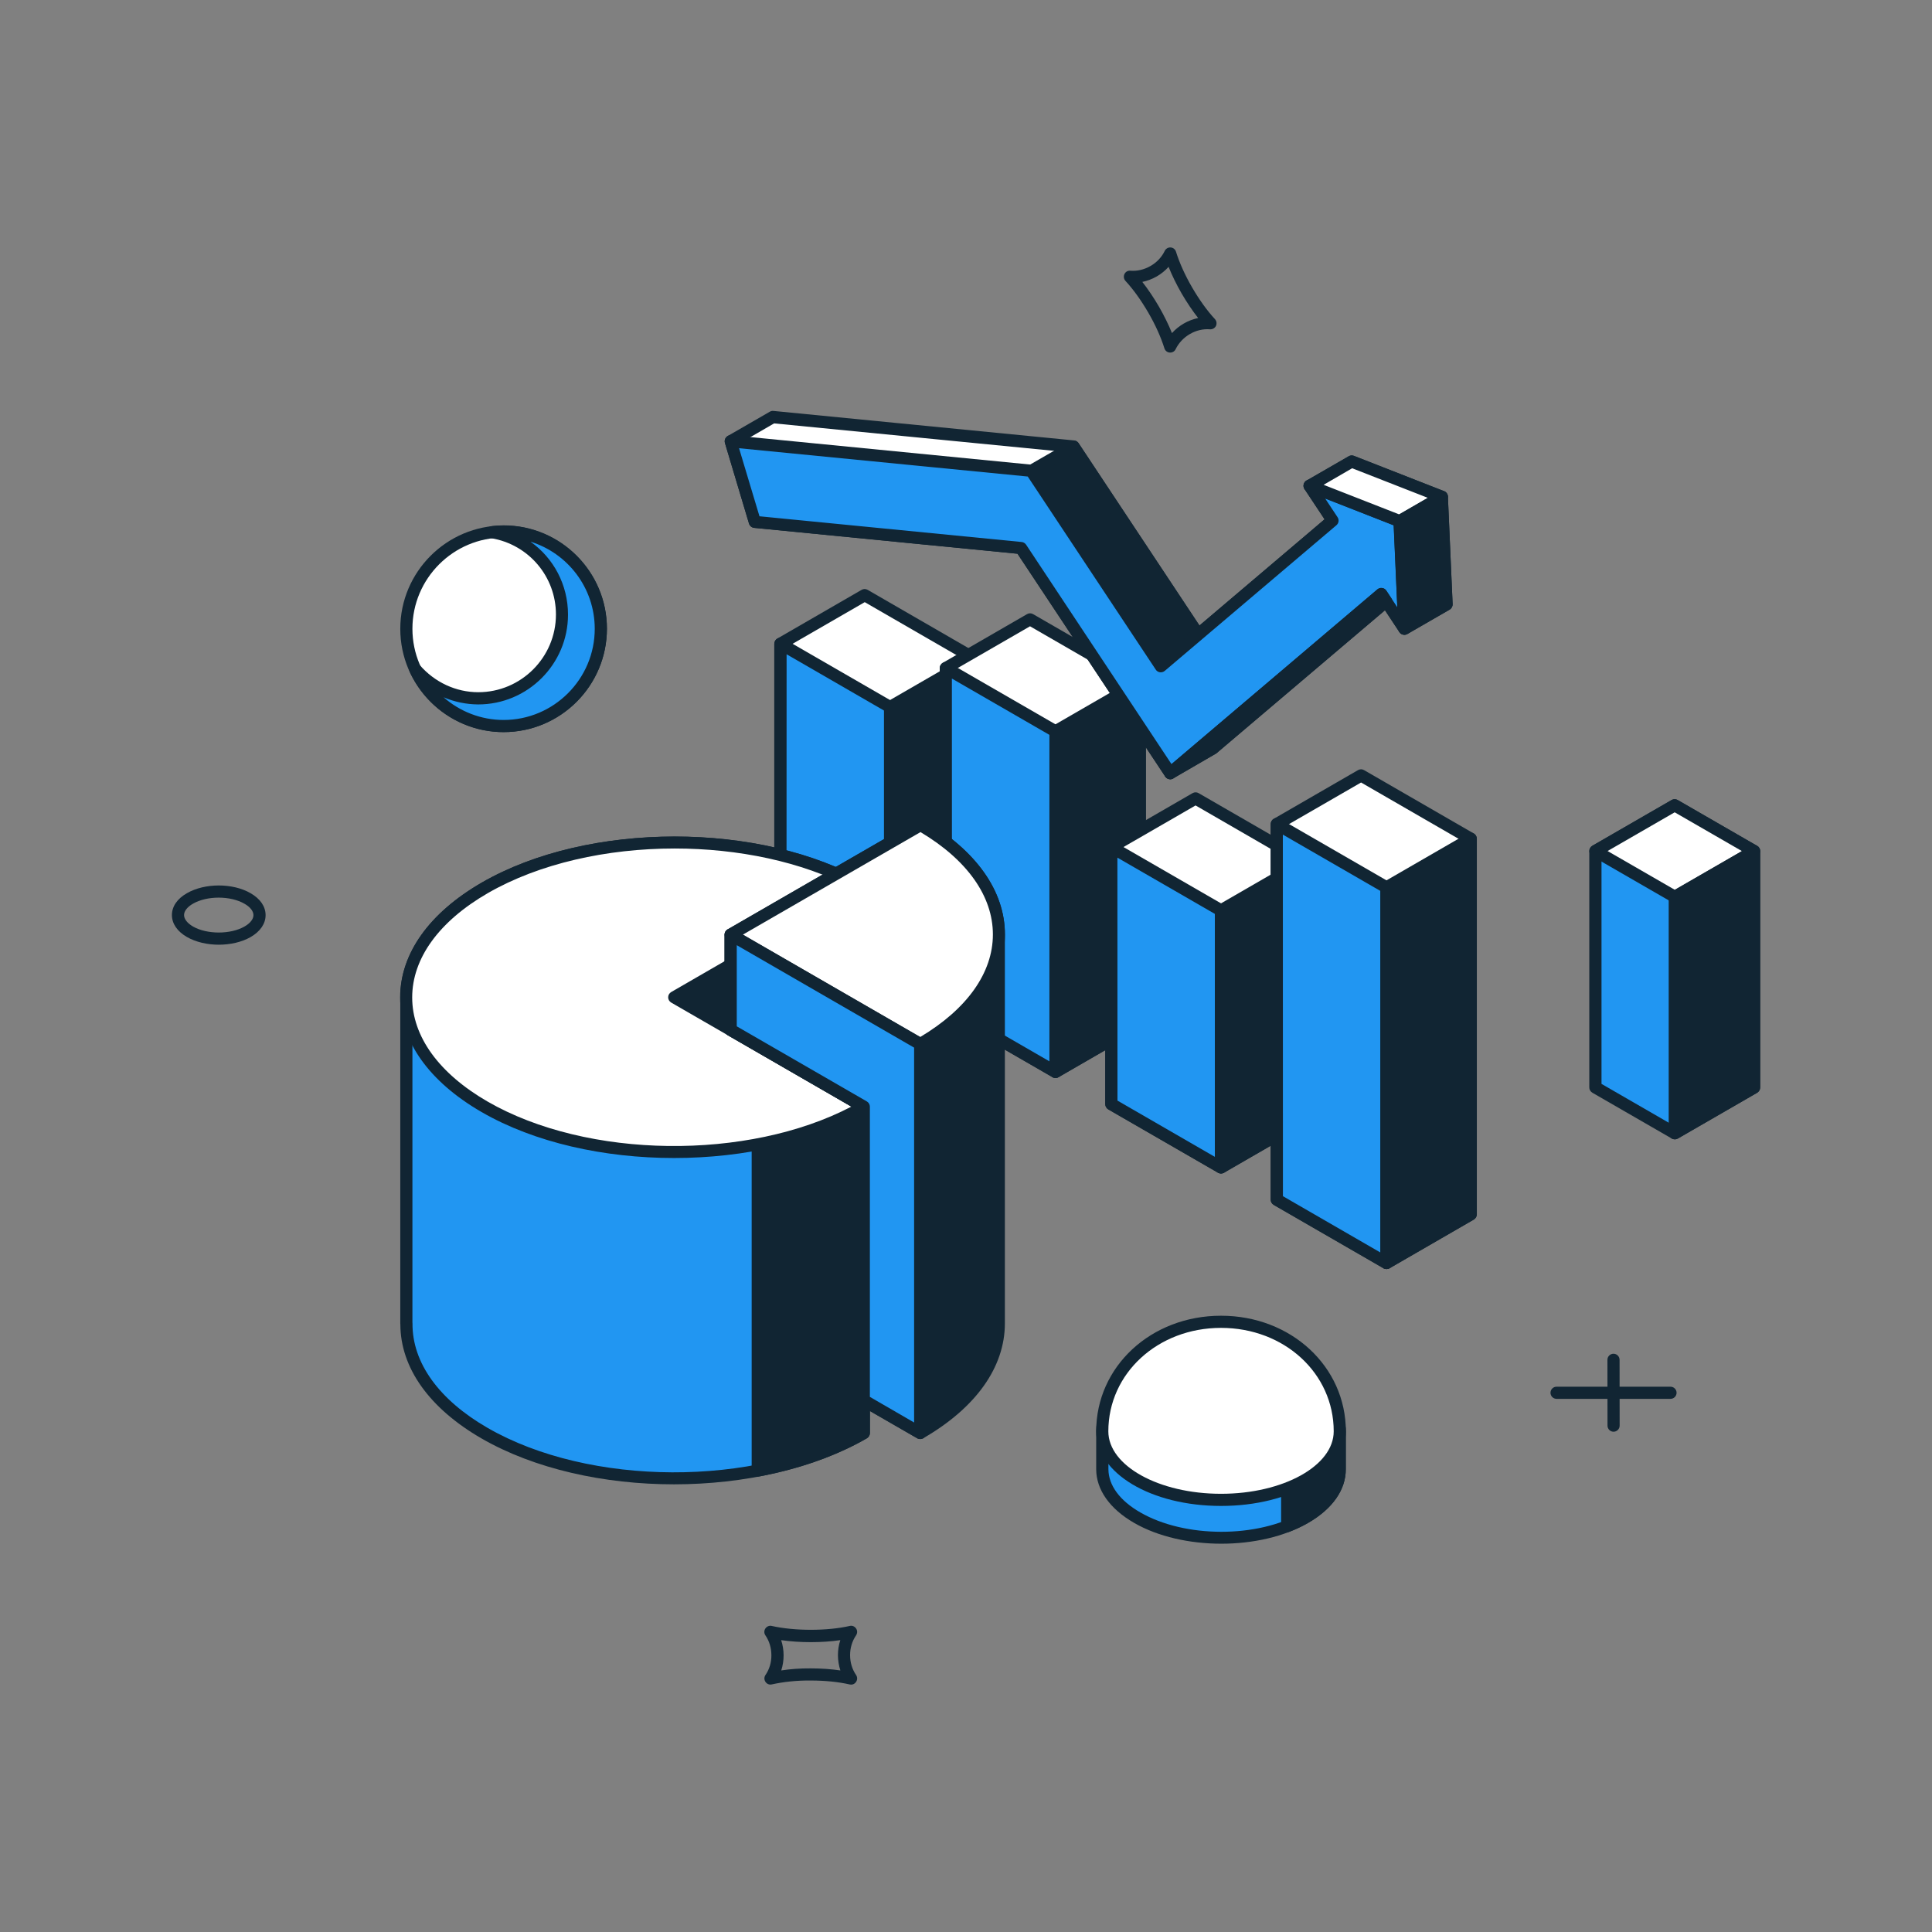 <svg version="1.1" id="_x3C_Layer_x3E_" xmlns="http://www.w3.org/2000/svg" xmlns:xlink="http://www.w3.org/1999/xlink" x="0px"
	 y="0px" viewBox="0 0 2450 2450" style="enable-background:new 0 0 2450 2450;" xml:space="preserve">
<rect x="0" y="0" width="2450" height="2450" fill="#808080" stroke="none"/>
<style type="text/css">
	.st0{fill:#112533;}
	.st1{fill:#2196F2;}
	.st2{fill:#FFFFFF;}
</style>
<g>
	<path class="st0" d="M277.4,1198c-14.5,0-29.1-3.3-40.4-9.8c-12.3-7.1-19-17-19-27.8c0-10.8,6.7-20.7,19-27.7
		c22.7-13.1,58.2-13.1,80.8,0c12.3,7.1,19,16.9,19,27.8c0,10.8-6.7,20.7-19,27.8C306.5,1194.8,291.9,1198,277.4,1198z M277.3,1138.3
		c-11.9,0-23.8,2.6-32.6,7.7c-7.2,4.1-11.3,9.4-11.3,14.4c0,5,4.1,10.3,11.3,14.5c17.7,10.2,47.7,10.2,65.4,0
		c7.2-4.1,11.3-9.4,11.3-14.4c0-5-4.1-10.3-11.3-14.4C301.2,1140.9,289.2,1138.3,277.3,1138.3z"/>
</g>
<g>
	<path class="st0" d="M1079.3,2136.3c-0.6,0-1.1-0.1-1.7-0.2c-14.4-3.3-31.5-5-49.4-5h0c-18.1-0.2-34.9,1.7-49.4,4.9
		c-3.1,0.8-6.3-0.5-8.1-3.2c-1.8-2.6-1.8-6.1,0-8.7c5-7.3,7.6-16,7.5-25.1c0-9.2-2.6-17.9-7.6-25.2c-1.8-2.6-1.8-6.1,0-8.7
		c1.8-2.6,5-4,8.1-3.2c28.8,6.5,70.4,6.5,98.8,0c3.1-0.8,6.3,0.5,8.1,3.2c1.8,2.6,1.8,6,0,8.7c-5,7.3-7.6,16-7.6,25.1
		c0,9.2,2.6,17.9,7.6,25.2c1.8,2.6,1.8,6.1,0,8.7C1084.2,2135.1,1081.8,2136.3,1079.3,2136.3z M1028.2,2115.7
		c13.1,0,25.8,0.9,37.5,2.6c-2-6.1-3-12.5-3.1-19.2c0-6.6,1-13.1,3-19.2c-23.2,3.4-51.6,3.4-75,0c2,6.1,3.1,12.6,3.1,19.2
		c0,6.6-1,13.1-3,19.2C1002.5,2116.5,1014.6,2115.6,1028.2,2115.7L1028.2,2115.7z"/>
</g>
<g>
	<g>
		<path class="st0" d="M2046.2,1815.6c-4.3,0-7.7-3.5-7.7-7.7l-0.1-83.5c0-4.3,3.5-7.7,7.7-7.7l0,0c4.3,0,7.7,3.5,7.7,7.7l0.1,83.5
			C2053.9,1812.1,2050.4,1815.6,2046.2,1815.6L2046.2,1815.6z"/>
	</g>
	<g>
		<path class="st0" d="M2118.4,1773.9L2118.4,1773.9l-144.5,0c-4.3,0-7.7-3.5-7.7-7.7c0-4.3,3.5-7.7,7.7-7.7l0,0l144.5,0
			c4.3,0,7.7,3.5,7.7,7.7C2126.1,1770.4,2122.7,1773.9,2118.4,1773.9z"/>
	</g>
</g>
<g>
	<path class="st0" d="M1484,447.1c-0.2,0-0.4,0-0.6,0c-3.2-0.2-5.9-2.4-6.8-5.4c-4.4-14.1-11.4-29.7-20.4-45.2
		c-9-15.5-19-29.5-29-40.3c-2.1-2.3-2.6-5.7-1.3-8.6c1.4-2.9,4.3-4.6,7.5-4.3c8.8,0.7,17.6-1.4,25.6-6c8-4.6,14.2-11.2,18-19.1
		c1.4-2.9,4.4-4.6,7.5-4.4c3.2,0.2,5.9,2.4,6.8,5.4c4.4,14.1,11.4,29.7,20.4,45.2c0,0,0,0,0,0c9,15.5,19,29.5,29,40.3
		c2.1,2.3,2.6,5.7,1.3,8.6c-1.4,2.8-4.5,4.5-7.5,4.3c-8.9-0.7-17.7,1.4-25.6,6c-7.9,4.6-14.1,11.2-18,19.1
		C1489.7,445.4,1487,447.1,1484,447.1z M1448.6,357.5c7.3,9.3,14.4,19.9,21,31.2c6.5,11.3,12.2,22.8,16.6,33.7
		c4.3-4.8,9.4-8.9,15.1-12.2c5.7-3.3,11.8-5.6,18.1-6.9c-7.3-9.3-14.4-19.9-21-31.2c-6.5-11.3-12.1-22.8-16.5-33.7
		c-4.3,4.8-9.4,8.9-15.1,12.2C1461,353.9,1454.9,356.2,1448.6,357.5z"/>
</g>
<g>
	<g>
		<polygon class="st1" points="2224.4,1079.3 2123.6,1021.2 2023.2,1079.2 2023.2,1378.9 2123.9,1437.1 2224.4,1379.1 		"/>
		<path class="st0" d="M2123.9,1444.8c-1.3,0-2.7-0.3-3.9-1l-100.7-58.1c-2.4-1.4-3.9-3.9-3.9-6.7v-299.8c0-2.7,1.5-5.3,3.9-6.7
			l100.5-58c2.4-1.4,5.3-1.4,7.7,0l100.7,58.1c2.4,1.4,3.9,3.9,3.9,6.7v299.8c0,2.7-1.5,5.3-3.9,6.7l-100.5,58
			C2126.5,1444.5,2125.2,1444.8,2123.9,1444.8z M2030.9,1374.5l93,53.7l92.8-53.5v-290.9l-93-53.7l-92.8,53.5V1374.5z"/>
	</g>
	<g>
		<polygon class="st2" points="2224.4,1079.3 2123.6,1021.2 2023.2,1079.2 2123.9,1137.3 		"/>
		<path class="st0" d="M2123.9,1145c-1.3,0-2.7-0.3-3.9-1l-100.7-58.1c-2.4-1.4-3.9-3.9-3.9-6.7c0-2.7,1.5-5.3,3.9-6.7l100.5-58
			c2.4-1.4,5.3-1.4,7.7,0l100.7,58.1c2.4,1.4,3.9,3.9,3.9,6.7c0,2.7-1.5,5.3-3.9,6.7l-100.5,58
			C2126.5,1144.7,2125.2,1145,2123.9,1145z M2038.6,1079.2l85.3,49.2l85.1-49.1l-85.3-49.2L2038.6,1079.2z"/>
	</g>
	<g>
		<polygon class="st0" points="2123.9,1137.3 2123.9,1437.1 2224.4,1379.1 2224.4,1079.3 		"/>
		<path class="st0" d="M2123.9,1444.8c-1.3,0-2.7-0.3-3.9-1c-2.4-1.4-3.9-3.9-3.9-6.7v-299.8c0-2.7,1.5-5.3,3.9-6.7l100.5-58
			c2.4-1.4,5.3-1.4,7.7,0c2.4,1.4,3.9,3.9,3.9,6.7v299.8c0,2.7-1.5,5.3-3.9,6.7l-100.5,58
			C2126.5,1444.5,2125.2,1444.8,2123.9,1444.8z M2131.6,1141.8v282l85.1-49.1v-282L2131.6,1141.8z"/>
	</g>
</g>
<g>
	<g>
		
			<ellipse transform="matrix(0.707 -0.707 0.707 0.707 -376.765 685.1)" class="st2" cx="638.6" cy="797.3" rx="123.3" ry="123.3"/>
		<path class="st0" d="M638.6,928.4c-72.3,0-131-58.8-131-131c0-72.2,58.8-131,131-131c72.3,0,131,58.8,131,131
			C769.6,869.6,710.9,928.4,638.6,928.4z M638.6,681.7c-63.7,0-115.6,51.9-115.6,115.6c0,63.7,51.9,115.6,115.6,115.6
			c63.7,0,115.6-51.9,115.6-115.6C754.2,733.6,702.4,681.7,638.6,681.7z"/>
	</g>
	<g>
		<path class="st1" d="M638.6,674c-4.9,0-9.7,0.4-14.5,0.9c50.2,8.5,88.5,51.8,88.5,104.4c0,58.6-47.5,106.2-106.2,106.2
			c-32.1,0-60.5-14.5-80-37.1c19.4,42.6,62.3,72.2,112.1,72.2c68.1,0,123.3-55.2,123.3-123.3C761.9,729.3,706.7,674,638.6,674z"/>
		<path class="st0" d="M638.6,928.4c-51.1,0-97.8-30.1-119.1-76.7c-1.6-3.5-0.4-7.6,2.8-9.7c3.2-2.1,7.4-1.5,10,1.4
			c18.9,21.8,45.9,34.4,74.2,34.4c54.3,0,98.5-44.2,98.5-98.5c0-48.1-34.5-88.8-82.1-96.8c-3.8-0.6-6.5-4-6.4-7.8
			c0.1-3.8,3-7,6.8-7.5c5.1-0.6,10.2-1,15.4-1c72.3,0,131,58.8,131,131C769.6,869.6,710.9,928.4,638.6,928.4z M562.5,884.2
			c20.7,18.2,47.7,28.8,76.1,28.8c63.7,0,115.6-51.9,115.6-115.6c0-51.9-34.3-95.9-81.5-110.5c29.2,20.7,47.6,54.6,47.6,92.5
			c0,62.8-51.1,113.9-113.9,113.9C591.2,893.2,576.3,890.1,562.5,884.2z"/>
	</g>
</g>
<g>
	<g>
		<path class="st1" d="M1699,1815.6c0.2-22.4-14.6-44.8-44.2-61.9c-58.9-34-154.2-34-213-0.1c-29.3,16.9-44,39.1-44,61.3l0,0v48.3
			l0,0c0.1,22.2,14.8,44.4,44.2,61.4c58.9,34,154.2,34.1,213,0.2c29.5-17.1,44.2-39.5,43.9-61.9V1815.6z"/>
		<path class="st0" d="M1548.8,1957.6c-40,0-80.1-8.8-110.6-26.4c-30.9-17.8-48-42-48.1-68v-48.3c0-26.1,17-50.2,47.8-68
			c60.8-35.1,159.8-35,220.7,0.1c31.2,18,48.2,42.4,48,68.6v47.1c0.3,26.2-16.7,50.6-47.8,68.5
			C1628.6,1948.8,1588.7,1957.6,1548.8,1957.6z M1548.1,1735.8c-37.1,0-74.2,8.1-102.4,24.5c-25.9,14.9-40.1,34.3-40.1,54.6v48.3
			c0.1,20.3,14.4,39.8,40.4,54.7c56.6,32.7,148.7,32.8,205.2,0.2c26.1-15.1,40.3-34.6,40.1-55.1v-47.2c0,0,0,0,0-0.1
			c0.1-20.5-14.2-40.1-40.3-55.2C1622.6,1744,1585.4,1735.8,1548.1,1735.8z"/>
	</g>
	<g>
		<path class="st0" d="M1654.8,1753.7c-7-4-14.6-7.5-22.4-10.6v192.2c8-3.1,15.6-6.6,22.7-10.7c29.5-17.1,44.2-39.5,43.9-61.9v-47.2
			C1699.2,1793.3,1684.4,1770.8,1654.8,1753.7z"/>
		<path class="st0" d="M1632.4,1943c-1.5,0-3.1-0.5-4.4-1.3c-2.1-1.4-3.4-3.8-3.4-6.4v-192.2c0-2.5,1.2-4.9,3.4-6.4
			c2.1-1.4,4.8-1.7,7.1-0.8c8.6,3.3,16.5,7,23.5,11.1c0,0,0,0,0,0c31.2,18,48.2,42.4,48,68.7v47.1c0.3,26.2-16.7,50.6-47.8,68.5
			c-7.1,4.1-15.1,7.8-23.7,11.2C1634.3,1942.9,1633.3,1943,1632.4,1943z M1640.1,1754.8v169c3.9-1.8,7.7-3.8,11.1-5.7
			c26.1-15.1,40.3-34.6,40.1-55.1v-47.2c0.1-20.6-14.2-40.2-40.3-55.3C1647.6,1758.4,1644,1756.6,1640.1,1754.8z"/>
	</g>
	<g>
		<path class="st2" d="M1548.4,1676.2c-83.2,0-150.6,61-150.6,138.9c0,48,67.4,86.9,150.6,86.9c83.2,0,150.6-38.9,150.6-86.9
			C1699,1737.2,1631.6,1676.2,1548.4,1676.2z"/>
		<path class="st0" d="M1548.4,1909.7c-88.8,0-158.3-41.6-158.3-94.6c0-82.2,69.5-146.6,158.3-146.6c88.8,0,158.3,64.4,158.3,146.6
			C1706.7,1868.2,1637.2,1909.7,1548.4,1909.7z M1548.4,1683.9c-80.1,0-142.9,57.6-142.9,131.2c0,43.7,64.1,79.2,142.9,79.2
			s142.9-35.5,142.9-79.2C1691.3,1741.5,1628.6,1683.9,1548.4,1683.9z"/>
	</g>
</g>
<g>
	<g>
		<g>
			<polygon class="st2" points="1235.5,835 1096.5,754.7 989.7,816.3 989.7,1157.8 1128.8,1238.1 1235.6,1176.4 			"/>
			<path class="st0" d="M1128.8,1245.8c-1.3,0-2.7-0.3-3.9-1l-139.1-80.3c-2.4-1.4-3.9-3.9-3.9-6.7l0-341.4c0-2.7,1.5-5.3,3.9-6.7
				l106.8-61.7c2.4-1.4,5.3-1.4,7.7,0l139,80.3c2.4,1.4,3.9,3.9,3.9,6.7l0,341.5c0,2.7-1.5,5.3-3.9,6.7l-106.8,61.7
				C1131.4,1245.5,1130.1,1245.8,1128.8,1245.8z M997.4,1153.3l131.4,75.9l99.1-57.2l0-332.6l-131.3-75.8l-99.1,57.2L997.4,1153.3z"
				/>
		</g>
		<g>
			<polygon class="st1" points="989.7,816.3 1128.8,896.6 1128.8,1238.1 989.7,1157.8 			"/>
			<path class="st0" d="M1128.8,1245.8c-1.3,0-2.7-0.3-3.9-1l-139.1-80.3c-2.4-1.4-3.9-3.9-3.9-6.7l0-341.4c0-2.7,1.5-5.3,3.9-6.7
				c2.4-1.4,5.3-1.4,7.7,0l139.1,80.3c2.4,1.4,3.9,3.9,3.9,6.7v341.5c0,2.7-1.5,5.3-3.9,6.7
				C1131.4,1245.5,1130.1,1245.8,1128.8,1245.8z M997.4,1153.3l123.7,71.4V901.1l-123.6-71.4L997.4,1153.3z"/>
		</g>
		<g>
			<polygon class="st0" points="1128.8,896.6 1128.8,1238.1 1235.6,1176.4 1235.5,835 			"/>
			<path class="st0" d="M1128.8,1245.8c-1.3,0-2.7-0.3-3.9-1c-2.4-1.4-3.9-3.9-3.9-6.7V896.6c0-2.7,1.5-5.3,3.9-6.7l106.8-61.7
				c2.4-1.4,5.3-1.4,7.7,0c2.4,1.4,3.9,3.9,3.9,6.7l0,341.5c0,2.7-1.5,5.3-3.9,6.7l-106.8,61.7
				C1131.4,1245.5,1130.1,1245.8,1128.8,1245.8z M1136.5,901.1v323.7l91.4-52.8l0-323.7L1136.5,901.1z"/>
		</g>
	</g>
	<g>
		<g>
			<polygon class="st2" points="1445.4,865.7 1306.3,785.4 1199.5,847.1 1199.5,1279 1338.6,1359.3 1445.4,1297.6 			"/>
			<path class="st0" d="M1338.6,1367c-1.3,0-2.7-0.3-3.9-1l-139.1-80.3c-2.4-1.4-3.9-3.9-3.9-6.7l0-431.8c0-2.7,1.5-5.3,3.9-6.7
				l106.8-61.7c2.4-1.4,5.3-1.4,7.7,0l139.1,80.3c2.4,1.4,3.9,3.9,3.9,6.7v431.8c0,2.7-1.5,5.3-3.9,6.7l-106.8,61.7
				C1341.3,1366.6,1339.9,1367,1338.6,1367z M1207.2,1274.5l131.3,75.8l99.1-57.2v-423l-131.4-75.9l-99.1,57.2L1207.2,1274.5z"/>
		</g>
		<g>
			<polygon class="st1" points="1199.5,847.1 1338.6,927.4 1338.6,1359.3 1199.5,1279 			"/>
			<path class="st0" d="M1338.6,1367c-1.3,0-2.7-0.3-3.9-1l-139.1-80.3c-2.4-1.4-3.9-3.9-3.9-6.7l0-431.8c0-2.7,1.5-5.3,3.9-6.7
				c2.4-1.4,5.3-1.4,7.7,0l139.1,80.3c2.4,1.4,3.9,3.9,3.9,6.7v431.8c0,2.7-1.5,5.3-3.9,6.7C1341.3,1366.6,1339.9,1367,1338.6,1367z
				 M1207.2,1274.5l123.6,71.4V931.9l-123.7-71.4L1207.2,1274.5z"/>
		</g>
		<g>
			<polygon class="st0" points="1338.6,927.4 1338.6,1359.3 1445.4,1297.6 1445.4,865.7 			"/>
			<path class="st0" d="M1338.6,1367c-1.3,0-2.7-0.3-3.9-1c-2.4-1.4-3.9-3.9-3.9-6.7V927.4c0-2.7,1.5-5.3,3.9-6.7l106.8-61.7
				c2.4-1.4,5.3-1.4,7.7,0c2.4,1.4,3.9,3.9,3.9,6.7v431.8c0,2.7-1.5,5.3-3.9,6.7l-106.8,61.7C1341.3,1366.6,1339.9,1367,1338.6,1367
				z M1346.3,931.9v414.1l91.4-52.8V879.1L1346.3,931.9z"/>
		</g>
	</g>
	<g>
		<g>
			<polygon class="st2" points="1655.2,1092.9 1516.2,1012.5 1409.4,1074.2 1409.4,1400.2 1548.4,1480.4 1655.2,1418.7 			"/>
			<path class="st0" d="M1548.4,1488.1c-1.3,0-2.7-0.3-3.9-1l-139-80.2c-2.4-1.4-3.9-3.9-3.9-6.7l0-326c0-2.7,1.5-5.3,3.9-6.7
				l106.8-61.7c2.4-1.4,5.3-1.4,7.7,0l139.1,80.3c2.4,1.4,3.9,3.9,3.9,6.7v325.9c0,2.7-1.5,5.3-3.9,6.7l-106.8,61.7
				C1551.1,1487.8,1549.7,1488.1,1548.4,1488.1z M1417.1,1395.7l131.3,75.8l99.1-57.2v-317l-131.4-75.9l-99.1,57.2L1417.1,1395.7z"
				/>
		</g>
		<g>
			<polygon class="st1" points="1409.4,1074.2 1548.4,1154.5 1548.4,1480.4 1409.4,1400.2 			"/>
			<path class="st0" d="M1548.4,1488.1c-1.3,0-2.7-0.3-3.9-1l-139-80.2c-2.4-1.4-3.9-3.9-3.9-6.7l0-326c0-2.7,1.5-5.3,3.9-6.7
				c2.4-1.4,5.3-1.4,7.7,0l139.1,80.3c2.4,1.4,3.9,3.9,3.9,6.7l0,325.9c0,2.7-1.5,5.3-3.9,6.7
				C1551.1,1487.8,1549.7,1488.1,1548.4,1488.1z M1417.1,1395.7l123.6,71.4l0-308.1l-123.7-71.4L1417.1,1395.7z"/>
		</g>
		<g>
			<polygon class="st0" points="1548.4,1154.5 1548.4,1480.4 1655.2,1418.7 1655.2,1092.9 			"/>
			<path class="st0" d="M1548.4,1488.1c-1.3,0-2.7-0.3-3.9-1c-2.4-1.4-3.9-3.9-3.9-6.7l0-325.9c0-2.7,1.5-5.3,3.9-6.7l106.8-61.7
				c2.4-1.4,5.3-1.4,7.7,0c2.4,1.4,3.9,3.9,3.9,6.7v325.9c0,2.7-1.5,5.3-3.9,6.7l-106.8,61.7
				C1551.1,1487.8,1549.7,1488.1,1548.4,1488.1z M1556.2,1159l0,308.1l91.4-52.8v-308.1L1556.2,1159z"/>
		</g>
	</g>
	<g>
		<g>
			<polygon class="st2" points="1726,983.4 1619.2,1045 1619.2,1521.3 1758.3,1601.6 1865.1,1539.9 1865.1,1063.6 			"/>
			<path class="st0" d="M1758.3,1609.3c-1.3,0-2.7-0.3-3.9-1l-139.1-80.3c-2.4-1.4-3.9-3.9-3.9-6.7l0-476.3c0-2.7,1.5-5.3,3.9-6.7
				l106.8-61.7c2.4-1.4,5.3-1.4,7.7,0l139.1,80.3c2.4,1.4,3.9,3.9,3.9,6.7l0,476.3c0,2.7-1.5,5.3-3.9,6.7l-106.8,61.7
				C1761,1609,1759.6,1609.3,1758.3,1609.3z M1626.9,1516.9l131.3,75.8l99.1-57.2l0-467.4L1726,992.3l-99.1,57.2L1626.9,1516.9z"/>
		</g>
		<g>
			<polygon class="st1" points="1619.2,1045 1758.3,1125.3 1758.3,1601.6 1619.2,1521.3 			"/>
			<path class="st0" d="M1758.3,1609.3c-1.3,0-2.7-0.3-3.9-1l-139.1-80.3c-2.4-1.4-3.9-3.9-3.9-6.7l0-476.3c0-2.7,1.5-5.3,3.9-6.7
				c2.4-1.4,5.3-1.4,7.7,0l139.1,80.3c2.4,1.4,3.9,3.9,3.9,6.7v476.3c0,2.7-1.5,5.3-3.9,6.7C1761,1609,1759.6,1609.3,1758.3,1609.3z
				 M1626.9,1516.9l123.6,71.4v-458.5l-123.7-71.4L1626.9,1516.9z"/>
		</g>
		<g>
			<polygon class="st0" points="1865.1,1063.6 1758.3,1125.3 1758.3,1601.6 1865.1,1539.9 			"/>
			<path class="st0" d="M1758.3,1609.3c-1.3,0-2.7-0.3-3.9-1c-2.4-1.4-3.9-3.9-3.9-6.7v-476.3c0-2.7,1.5-5.3,3.9-6.7l106.8-61.7
				c2.4-1.4,5.3-1.4,7.7,0c2.4,1.4,3.9,3.9,3.9,6.7l0,476.3c0,2.7-1.5,5.3-3.9,6.7l-106.8,61.7
				C1761,1609,1759.6,1609.3,1758.3,1609.3z M1766,1129.8v458.5l91.4-52.8l0-458.5L1766,1129.8z"/>
		</g>
	</g>
	<g>
		<g>
			<polygon class="st2" points="1714.1,585.3 1660.8,616.1 1689.9,660.1 1519.4,804.8 1361.2,566.2 980.1,528.9 926.6,559.7 
				957.2,661.8 1294.7,694.9 1484,980.5 1537.4,949.7 1757.9,762.5 1780.9,797.3 1834.4,766.5 1828.4,630 			"/>
			<path class="st0" d="M1484,988.2c-2.5,0-4.9-1.2-6.4-3.5l-187.3-282.5l-333.9-32.8c-3.1-0.3-5.7-2.5-6.6-5.5l-30.5-102.1
				c-1-3.4,0.4-7.1,3.5-8.9l53.4-30.8c1.4-0.8,3-1.2,4.6-1l381.2,37.4c2.3,0.2,4.4,1.5,5.7,3.4L1521,793.3l158.7-134.7l-25.4-38.3
				c-1.2-1.8-1.6-4-1.1-6c0.5-2.1,1.8-3.8,3.7-4.9l53.4-30.8c2-1.2,4.5-1.4,6.7-0.5l114.2,44.7c2.8,1.1,4.8,3.8,4.9,6.8l6,136.5
				c0.1,2.9-1.4,5.6-3.9,7l-53.4,30.8c-3.5,2-8,1-10.3-2.4l-18.2-27.6l-213.9,181.5l-54.5,31.6
				C1486.7,987.9,1485.3,988.2,1484,988.2z M963.1,654.7l332.4,32.6c2.3,0.2,4.4,1.5,5.7,3.4l185.3,279.5l47.1-27.2l219.4-186.3
				c1.7-1.4,3.9-2,6.1-1.7c2.2,0.3,4.1,1.5,5.3,3.4l19,28.8l43.1-24.9l-5.6-126.8l-106.1-41.5l-43.1,24.9l24.6,37.2
				c2.2,3.3,1.5,7.6-1.4,10.1l-170.5,144.7c-1.7,1.4-3.9,2-6.1,1.7c-2.2-0.3-4.1-1.5-5.3-3.4l-156.2-235.5l-375.1-36.8l-46,26.6
				L963.1,654.7z"/>
		</g>
		<g>
			<polygon class="st0" points="1361.2,566.2 1307.9,597.1 1472.2,844.9 1519,804.2 			"/>
			<path class="st0" d="M1472.2,852.6c-0.3,0-0.7,0-1-0.1c-2.2-0.3-4.2-1.5-5.4-3.4l-164.3-247.8c-1.2-1.8-1.6-3.9-1.1-6
				c0.5-2.1,1.8-3.8,3.7-4.9l53.4-30.8c3.5-2,8-1,10.3,2.4l157.8,237.9c2.1,3.2,1.5,7.5-1.4,10.1l-46.8,40.7
				C1475.8,852,1474,852.6,1472.2,852.6z M1318.8,599.7l154.9,233.7l35.1-30.5l-150.1-226.3L1318.8,599.7z"/>
		</g>
		<g>
			<polygon class="st1" points="1775,660.8 1660.8,616.1 1689.9,660.1 1472.2,844.9 1307.9,597.1 926.6,559.7 957.2,661.8 
				1294.7,694.9 1484,980.5 1751.8,753.3 1780.9,797.3 			"/>
			<path class="st0" d="M1484,988.2c-0.4,0-0.7,0-1.1-0.1c-2.2-0.3-4.1-1.5-5.3-3.4l-187.3-282.5l-333.9-32.8
				c-3.1-0.3-5.7-2.5-6.6-5.5l-30.5-102.1c-0.7-2.5-0.2-5.1,1.4-7.1c1.6-2,4.1-3.2,6.7-2.8l381.2,37.4c2.3,0.2,4.4,1.5,5.7,3.4
				l159.5,240.6l205.9-174.8l-25.4-38.3c-1.9-2.8-1.7-6.5,0.4-9.1c2.1-2.6,5.7-3.6,8.8-2.3l114.2,44.7c2.8,1.1,4.8,3.8,4.9,6.8
				l6,136.5c0.1,3.5-2,6.6-5.3,7.7c-3.2,1.1-6.9-0.2-8.8-3.1l-24.4-36.8L1489,986.4C1487.6,987.6,1485.8,988.2,1484,988.2z
				 M963.1,654.7l332.4,32.6c2.3,0.2,4.4,1.5,5.7,3.4L1485.6,969l261.1-221.6c1.7-1.4,3.9-2.1,6.1-1.7c2.2,0.3,4.1,1.5,5.3,3.4
				l13.8,20.9l-4.6-103.8l-86.8-34l15.7,23.7c2.2,3.3,1.5,7.6-1.4,10.1l-217.8,184.8c-1.7,1.4-3.9,2-6.1,1.7
				c-2.2-0.3-4.1-1.5-5.3-3.4l-162.3-244.8l-366.1-35.9L963.1,654.7z"/>
		</g>
		<g>
			<polygon class="st0" points="1484,980.5 1537.4,949.7 1757.9,762.5 1751.8,753.3 			"/>
			<path class="st0" d="M1484,988.2c-2.4,0-4.8-1.2-6.3-3.3c-2.3-3.3-1.7-7.7,1.3-10.3l267.7-227.2c1.7-1.4,3.9-2.1,6.1-1.7
				c2.2,0.3,4.1,1.5,5.3,3.4l6.1,9.2c2.2,3.3,1.5,7.6-1.4,10.1l-220.5,187.1l-54.5,31.6C1486.7,987.9,1485.3,988.2,1484,988.2z"/>
		</g>
		<g>
			<polygon class="st2" points="1714.1,585.3 1660.8,616.1 1775,660.8 1828.4,630 			"/>
			<path class="st0" d="M1775,668.5c-0.9,0-1.9-0.2-2.8-0.5L1658,623.3c-2.7-1.1-4.7-3.6-4.9-6.6c-0.2-3,1.3-5.8,3.8-7.3l53.4-30.8
				c2-1.2,4.5-1.4,6.7-0.5l114.2,44.7c2.8,1.1,4.7,3.6,4.9,6.6c0.2,3-1.3,5.8-3.8,7.3l-53.4,30.8
				C1777.6,668.2,1776.3,668.5,1775,668.5z M1678.5,614.8l95.8,37.5l36.3-21l-95.9-37.5L1678.5,614.8z"/>
		</g>
		<g>
			<polygon class="st0" points="1834.4,766.5 1780.9,797.3 1775,660.8 1828.4,630 			"/>
			<path class="st0" d="M1780.9,805.1c-1.3,0-2.5-0.3-3.7-1c-2.3-1.3-3.9-3.7-4-6.4l-6-136.5c-0.1-2.9,1.4-5.6,3.9-7l53.4-30.8
				c2.3-1.4,5.2-1.4,7.6-0.1c2.3,1.3,3.9,3.7,4,6.4l6,136.5c0.1,2.9-1.4,5.6-3.9,7l-53.4,30.8
				C1783.6,804.7,1782.3,805.1,1780.9,805.1z M1782.9,665.2l5.2,119.2l38.4-22.1l-5.2-119.2L1782.9,665.2z"/>
		</g>
	</g>
</g>
<g>
	<g>
		<g>
			<path class="st1" d="M1095.4,1817.2l0-413.8l-156.8-90.6l157.1-90.7l0-96.4c-132.7-76.6-348-76.6-480.9,0.2
				c-66.4,38.3-99.4,88.6-99.4,138.8l0,0l0,413.5l0.1,0c-0.4,50.3,32.5,100.8,99,139.2C747.2,1894,962.5,1893.9,1095.4,1817.2z"/>
			<path class="st0" d="M854.7,1882.3c-88.4,0-176.8-19.4-244.1-58.2c-66.3-38.3-102.8-89.6-102.9-144.7c-0.1-0.4-0.1-0.8-0.1-1.2
				l0-413.5c0-0.3,0-0.5,0-0.8c0.4-55,37-106.3,103.2-144.6c134.8-77.8,354-77.9,488.6-0.2c2.4,1.4,3.9,3.9,3.9,6.7l0,96.4
				c0,2.7-1.5,5.3-3.9,6.7l-145.5,84l145.3,83.9c2.4,1.4,3.9,3.9,3.9,6.7l0,413.8c0,2.7-1.5,5.3-3.9,6.7
				C1031.8,1862.8,943.2,1882.3,854.7,1882.3z M523,1677c0.1,0.4,0.1,0.8,0.1,1.3c-0.4,49.8,33.5,96.8,95.2,132.4
				c129.1,74.5,338.6,75.2,469.4,2l0-404.9l-153-88.4c-2.4-1.4-3.9-3.9-3.9-6.7c0-2.8,1.5-5.3,3.9-6.7l153.2-88.5l0-87.5
				c-130.7-73.1-340.1-72.3-469.4,2.3c-61.6,35.6-95.5,82.5-95.5,132.1c0,0.3,0,0.5,0,0.8L523,1677z"/>
		</g>
		<g>
			<path class="st0" d="M960.9,1325.7v539.1c49.1-9.3,95.4-25,134.5-47.6l0-413.8L960.9,1325.7z"/>
			<path class="st0" d="M960.9,1872.5c-1.8,0-3.5-0.6-4.9-1.8c-1.8-1.5-2.8-3.7-2.8-5.9v-539.1c0-2.8,1.5-5.3,3.9-6.7
				c2.4-1.4,5.3-1.4,7.7,0l134.5,77.7c2.4,1.4,3.9,3.9,3.9,6.7l0,413.8c0,2.7-1.5,5.3-3.9,6.7c-38.6,22.3-84.7,38.6-136.9,48.5
				C961.9,1872.5,961.4,1872.5,960.9,1872.5z M968.6,1339.1v516.3c45.1-9.3,85.1-23.7,119.1-42.7l0-404.9L968.6,1339.1z"/>
		</g>
		<g>
			<polygon class="st0" points="938.6,1312.8 1095.7,1222.1 1095.7,1125.7 855.1,1264.6 			"/>
			<path class="st0" d="M938.6,1320.5c-1.3,0-2.6-0.3-3.9-1l-83.5-48.2c-2.4-1.4-3.9-3.9-3.9-6.7c0-2.7,1.5-5.3,3.9-6.7l240.6-138.9
				c2.4-1.4,5.3-1.4,7.7,0c2.4,1.4,3.9,3.9,3.9,6.7l0,96.4c0,2.7-1.5,5.3-3.9,6.7l-157.1,90.7
				C941.3,1320.2,939.9,1320.5,938.6,1320.5z M870.5,1264.6l68.1,39.3l149.4-86.2l0-78.6L870.5,1264.6z"/>
		</g>
		<g>
			<path class="st2" d="M1095.4,1403.4l-240.3-138.8l240.6-138.9c-132.7-76.6-348-76.6-480.9,0.2c-132.9,76.7-133,201-0.3,277.7
				C747.2,1480.2,962.5,1480.1,1095.4,1403.4z"/>
			<g>
				<path class="st0" d="M854.8,1468.5c-88.4,0-176.8-19.4-244.1-58.3c-66.6-38.5-103.3-90.1-103.3-145.4
					c0-55.4,36.8-107.1,103.6-145.6c134.8-77.8,354-77.9,488.6-0.2c2.4,1.4,3.9,3.9,3.9,6.7c0,2.7-1.5,5.3-3.9,6.7l-229,132.3
					l228.8,132.1c2.4,1.4,3.9,3.9,3.9,6.7c0,2.7-1.5,5.3-3.9,6.7C1031.9,1449,943.3,1468.5,854.8,1468.5z M855.5,1076
					c-85.8,0-171.5,18.9-236.9,56.6c-61.8,35.7-95.9,82.7-95.9,132.3c0,49.5,34,96.4,95.6,132c126.6,73,330.2,75.1,461.4,6.4
					l-228.5-131.9c-2.4-1.4-3.9-3.9-3.9-6.7s1.5-5.3,3.9-6.7l228.7-132.1C1016.5,1092.6,936,1076,855.5,1076z"/>
			</g>
		</g>
	</g>
	<g>
		<g>
			<path class="st0" d="M926.6,1305.9l168.8,97.5v372.4l71.6,41.3c66.5-38.4,99.7-88.7,99.8-138.9v-493.1
				c0.1-50.3-33.1-100.5-99.5-138.9l-240.6,138.9V1305.9z"/>
			<path class="st0" d="M1167,1824.9c-1.3,0-2.7-0.3-3.9-1l-71.6-41.3c-2.4-1.4-3.9-3.9-3.9-6.7v-368l-164.9-95.2
				c-2.4-1.4-3.9-3.9-3.9-6.7v-120.7c0-2.8,1.5-5.3,3.9-6.7l240.6-138.9c2.4-1.4,5.3-1.4,7.7,0c66.7,38.5,103.4,90.2,103.3,145.5
				v493.1c0,55.4-36.8,107.1-103.6,145.6C1169.6,1824.6,1168.3,1824.9,1167,1824.9z M1103.1,1771.4l63.8,36.9
				c59.4-35.4,92-81.4,92.1-130v-493.1c0.1-48.6-32.5-94.6-91.8-129.9l-232.9,134.5v111.8l164.9,95.2c2.4,1.4,3.9,3.9,3.9,6.7
				V1771.4z"/>
		</g>
		<g>
			<path class="st2" d="M1167,1324c132.9-76.7,133-201,0.3-277.7l-240.6,138.9L1167,1324z"/>
			<path class="st0" d="M1167,1331.7c-1.3,0-2.7-0.3-3.9-1l-240.3-138.8c-2.4-1.4-3.9-3.9-3.9-6.7c0-2.8,1.5-5.3,3.9-6.7
				l240.6-138.9c2.4-1.4,5.3-1.4,7.7,0c66.6,38.5,103.3,90.1,103.3,145.4c0,55.4-36.8,107.1-103.6,145.6
				C1169.6,1331.4,1168.3,1331.7,1167,1331.7z M942.1,1185.2l224.9,129.8c59.4-35.4,92.1-81.5,92.1-130c0-48.5-32.6-94.5-91.8-129.8
				L942.1,1185.2z"/>
		</g>
		<g>
			<polygon class="st1" points="1095.4,1403.4 1095.4,1775.8 1167,1817.2 1167,1324 926.6,1185.2 926.6,1305.9 			"/>
			<path class="st0" d="M1167,1824.9c-1.3,0-2.7-0.3-3.9-1l-71.6-41.3c-2.4-1.4-3.9-3.9-3.9-6.7v-368l-164.9-95.2
				c-2.4-1.4-3.9-3.9-3.9-6.7v-120.7c0-2.8,1.5-5.3,3.9-6.7c2.4-1.4,5.3-1.4,7.7,0l240.3,138.8c2.4,1.4,3.9,3.9,3.9,6.7l0,493.2
				c0,2.7-1.5,5.3-3.9,6.7C1169.6,1824.6,1168.3,1824.9,1167,1824.9z M1103.1,1771.4l56.1,32.5l0-475.4l-224.9-129.9v102.9
				l164.9,95.2c2.4,1.4,3.9,3.9,3.9,6.7V1771.4z"/>
		</g>
	</g>
</g>
</svg>
